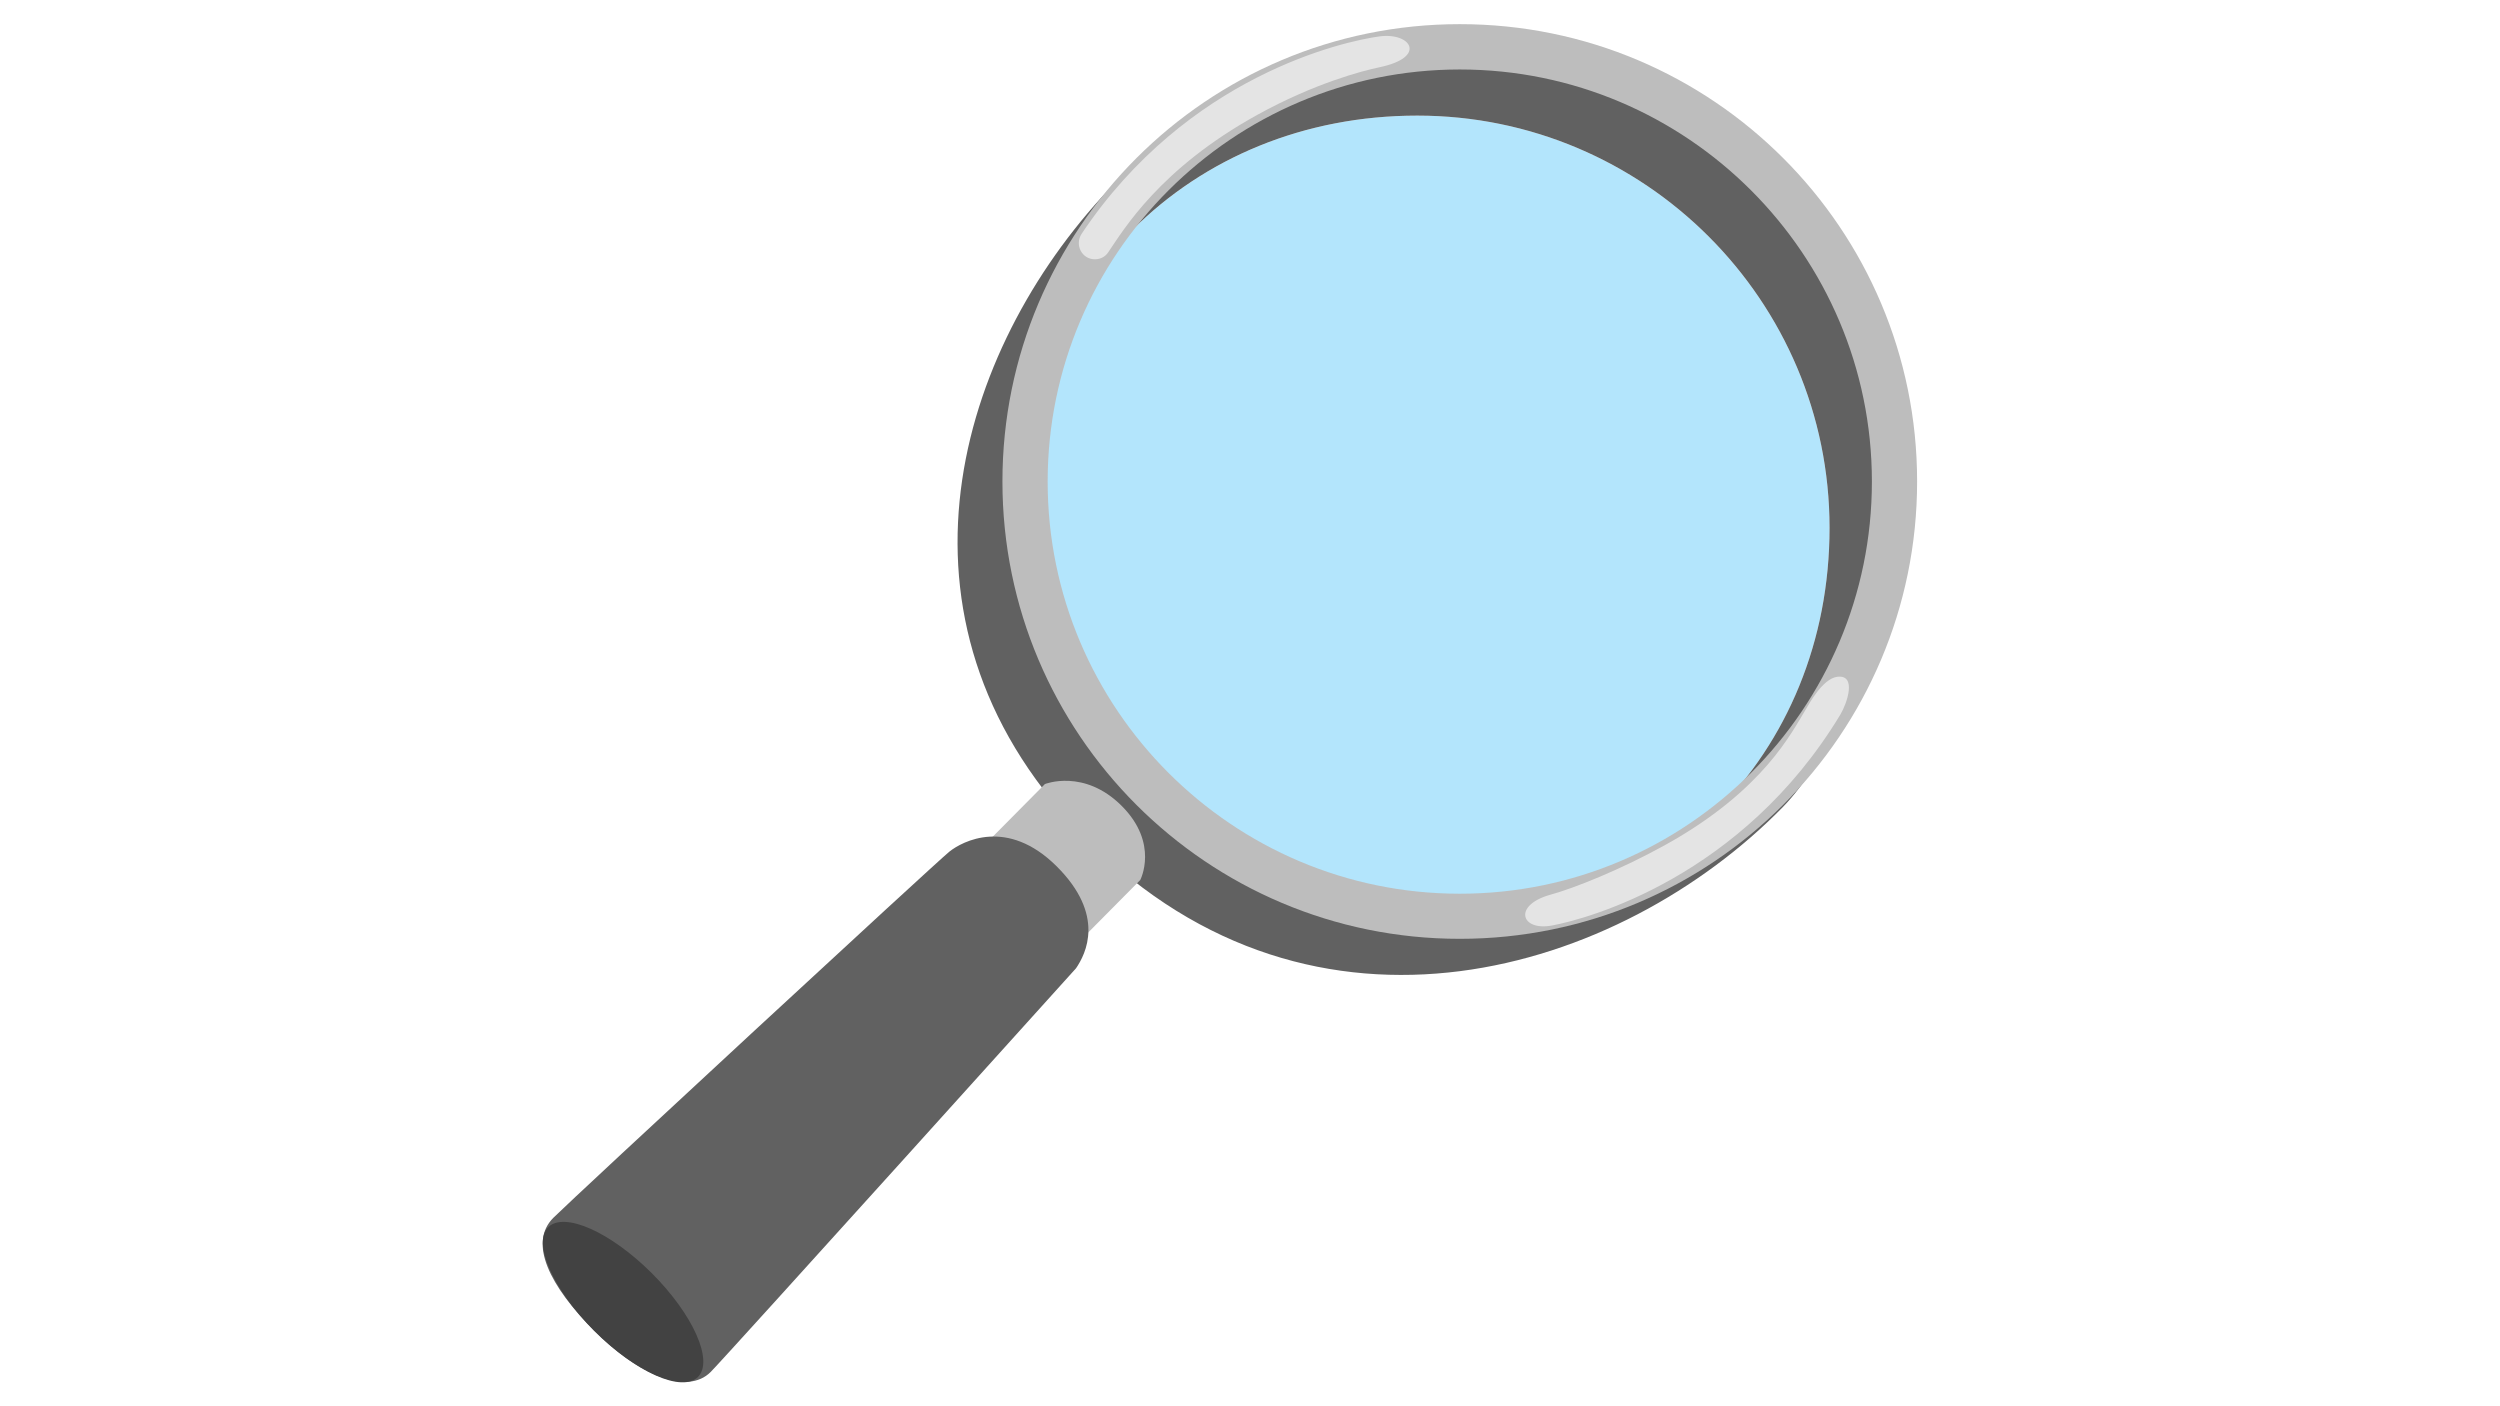 <svg xmlns="http://www.w3.org/2000/svg" xmlns:xlink="http://www.w3.org/1999/xlink" width="1920" viewBox="0 0 1440 810" height="1080" preserveAspectRatio="xMidYMid meet"><defs><filter x="0%" y="0%" width="100%" height="100%" id="1dc6f3b485"></filter><clipPath id="404d2579dc"><path d="M 642 84 L 893 84 L 893 303 L 642 303 Z M 642 84 " clip-rule="nonzero"></path></clipPath><clipPath id="9dcc61f4fb"><path d="M 764.605 94.684 C 707.898 120.398 673.676 160.359 652.574 211.527 C 644.793 230.387 639.387 251.422 645.125 271.004 C 650.859 290.523 671.168 306.875 690.887 301.996 C 703.941 298.766 713.371 287.688 722.934 278.191 C 730.301 270.926 738.223 264.328 746.699 258.395 C 755.18 252.465 764.09 247.281 773.441 242.848 C 796.785 231.77 822.367 225.77 845.316 213.77 C 868.195 201.77 889.23 181.59 892.266 155.941 C 895.23 130.82 879.34 105.762 857.051 93.695 C 834.766 81.629 797.312 79.848 764.605 94.684 Z M 764.605 94.684 " clip-rule="nonzero"></path></clipPath><clipPath id="a60e31586f"><path d="M 0 0 L 847 0 L 847 811 L 0 811 Z M 0 0 " clip-rule="nonzero"></path></clipPath><clipPath id="03815000e3"><path d="M 118.203 1104.508 L -281.031 113.18 L 728.797 -293.508 L 1128.031 697.82 Z M 118.203 1104.508 " clip-rule="nonzero"></path></clipPath><image x="0" y="0" width="847" id="a71a8bd17b" height="811" preserveAspectRatio="xMidYMid meet"></image><mask id="ab3a87f762"><g filter="url(#1dc6f3b485)"><g><image x="0" y="0" width="847" height="811" preserveAspectRatio="xMidYMid meet"></image></g></g></mask><clipPath id="fc168ae795"><rect x="0" width="847" y="0" height="811"></rect></clipPath><pattern id="70905330c5" patternUnits="userSpaceOnUse" width="847" patternTransform="matrix(1, 0, 0, -1, 296, 810.92)" preserveAspectRatio="xMidYMid meet" viewBox="0 0 847 811" height="811" x="0" y="0"><g><g clip-path="url(#fc168ae795)"><g clip-path="url(#a60e31586f)"><g clip-path="url(#03815000e3)"><g mask="url(#ab3a87f762)"><rect x="-612.8" width="2073.6" fill="#ffffff" height="1166.4" y="-177.28" fill-opacity="1"></rect></g></g></g></g></g></pattern><clipPath id="bcfc5881bc"><path d="M 821 376 L 996 376 L 996 486 L 821 486 Z M 821 376 " clip-rule="nonzero"></path></clipPath><clipPath id="fd8024290d"><path d="M 853.625 485.703 C 823.754 484.781 817.949 470.934 824.082 459.789 C 828.961 450.953 840.371 449.172 850.457 448.383 C 904.199 444.16 955.961 411.523 995.922 376.707 C 988.863 412.906 974.887 431.766 952.93 449.371 C 931.43 466.516 899.387 487.152 853.625 485.703 Z M 853.625 485.703 " clip-rule="nonzero"></path></clipPath><clipPath id="7deead3810"><path d="M 0 0 L 847 0 L 847 811 L 0 811 Z M 0 0 " clip-rule="nonzero"></path></clipPath><clipPath id="487cf17b16"><path d="M 37.641 985.547 L -167.129 36.043 L 809.359 -174.547 L 1014.129 774.957 Z M 37.641 985.547 " clip-rule="nonzero"></path></clipPath><image x="0" y="0" width="847" id="3c38fa20ce" height="811" preserveAspectRatio="xMidYMid meet"></image><mask id="74b1d077bb"><g filter="url(#1dc6f3b485)"><g><image x="0" y="0" width="847" height="811" preserveAspectRatio="xMidYMid meet"></image></g></g></mask><clipPath id="60eaa79545"><rect x="0" width="847" y="0" height="811"></rect></clipPath><pattern id="2ce8ae0bfc" patternUnits="userSpaceOnUse" width="847" patternTransform="matrix(1, 0, 0, -1, 296, 810.92)" preserveAspectRatio="xMidYMid meet" viewBox="0 0 847 811" height="811" x="0" y="0"><g><g clip-path="url(#60eaa79545)"><g clip-path="url(#7deead3810)"><g clip-path="url(#487cf17b16)"><g mask="url(#74b1d077bb)"><rect x="-612.8" width="2073.6" fill="#ffffff" height="1166.4" y="-177.28" fill-opacity="1"></rect></g></g></g></g></g></pattern></defs><path fill="#81d4fa" d="M 816.367 66.594 C 685.477 66.594 586.898 165.172 586.898 296.062 C 586.898 426.953 693.391 533.508 824.348 533.508 C 955.301 533.508 1053.816 434.93 1053.816 304.039 C 1053.816 173.152 947.258 66.594 816.367 66.594 " fill-opacity="0.6" fill-rule="nonzero"></path><path fill="#616161" d="M 816.367 66.594 C 947.258 66.594 1053.816 173.086 1053.816 304.039 C 1053.816 434.996 955.234 533.508 824.348 533.508 C 693.457 533.508 586.832 427.016 586.832 296.062 C 586.832 165.105 685.414 66.594 816.367 66.594 M 634.242 113.938 C 548.656 208.164 505.004 362.266 626.527 483.793 C 757.746 615.012 933.211 560.543 1026.977 464.801 C 1077.684 413.039 1141.383 223.398 1011.613 93.695 C 881.844 -36.008 691.082 51.363 634.242 113.938 Z M 634.242 113.938 " fill-opacity="1" fill-rule="nonzero"></path><path fill="#bdbdbd" d="M 472.496 582.172 L 527.422 637.43 L 656.793 506.871 C 656.793 506.871 667.742 485.836 646.113 464.207 C 624.484 442.578 601.867 451.613 601.867 451.613 Z M 472.496 582.172 " fill-opacity="1" fill-rule="nonzero"></path><path fill="#616161" d="M 546.875 490.516 C 554.324 484.582 580.172 470.734 608.594 498.957 C 636.945 527.18 625.406 549.465 619.805 557.707 C 619.805 557.707 418.492 781.043 409.324 790.277 C 395.809 803.793 368.047 792.254 342.332 766.539 C 316.613 740.82 304.219 715.965 318.727 701.457 C 330.527 689.652 539.422 496.453 546.875 490.516 Z M 546.875 490.516 " fill-opacity="1" fill-rule="nonzero"></path><path fill="#bdbdbd" d="M 840.832 40.02 C 971.719 40.02 1078.211 146.512 1078.211 277.402 C 1078.211 408.289 971.719 514.781 840.832 514.781 C 709.941 514.781 603.449 408.289 603.449 277.402 C 603.449 146.512 710.008 40.02 840.832 40.02 M 840.832 13.91 C 695.371 13.91 577.402 131.875 577.402 277.336 C 577.402 422.797 695.371 540.762 840.832 540.762 C 986.293 540.762 1104.258 422.797 1104.258 277.336 C 1104.258 131.875 986.359 13.91 840.832 13.91 Z M 840.832 13.91 " fill-opacity="1" fill-rule="nonzero"></path><path fill="#424242" d="M 375.488 733.406 C 376.902 734.82 378.281 736.254 379.637 737.715 C 380.988 739.172 382.305 740.648 383.582 742.141 C 384.863 743.633 386.098 745.133 387.293 746.641 C 388.488 748.152 389.633 749.66 390.73 751.176 C 391.828 752.688 392.871 754.195 393.859 755.699 C 394.848 757.199 395.781 758.688 396.652 760.164 C 397.523 761.641 398.336 763.098 399.082 764.535 C 399.828 765.973 400.508 767.383 401.125 768.766 C 401.738 770.148 402.285 771.5 402.758 772.816 C 403.234 774.133 403.641 775.406 403.973 776.645 C 404.305 777.883 404.566 779.07 404.75 780.219 C 404.938 781.363 405.051 782.457 405.09 783.5 C 405.125 784.543 405.09 785.527 404.98 786.461 C 404.871 787.391 404.688 788.258 404.43 789.066 C 404.172 789.875 403.84 790.621 403.438 791.301 C 403.035 791.98 402.562 792.59 402.02 793.133 C 401.477 793.68 400.863 794.152 400.184 794.555 C 399.504 794.957 398.762 795.285 397.953 795.543 C 397.145 795.801 396.273 795.984 395.344 796.098 C 394.414 796.207 393.426 796.242 392.383 796.203 C 391.34 796.164 390.246 796.055 389.102 795.867 C 387.957 795.68 386.766 795.422 385.527 795.09 C 384.293 794.754 383.016 794.352 381.699 793.875 C 380.383 793.398 379.031 792.855 377.648 792.238 C 376.266 791.625 374.855 790.945 373.418 790.199 C 371.984 789.449 370.527 788.641 369.051 787.77 C 367.574 786.895 366.082 785.965 364.582 784.977 C 363.078 783.988 361.574 782.941 360.059 781.848 C 358.547 780.75 357.035 779.605 355.523 778.41 C 354.016 777.215 352.516 775.98 351.023 774.699 C 349.531 773.422 348.059 772.105 346.598 770.754 C 345.141 769.398 343.703 768.02 342.289 766.605 C 340.879 765.191 339.496 763.758 338.145 762.297 C 336.789 760.84 335.477 759.363 334.195 757.871 C 332.914 756.383 331.68 754.879 330.484 753.371 C 329.293 751.863 328.145 750.352 327.051 748.836 C 325.953 747.324 324.91 745.816 323.918 744.316 C 322.93 742.812 322 741.324 321.125 739.848 C 320.254 738.371 319.445 736.914 318.695 735.477 C 317.949 734.039 317.27 732.629 316.656 731.246 C 316.039 729.863 315.496 728.516 315.02 727.199 C 314.543 725.883 314.141 724.605 313.805 723.367 C 313.473 722.133 313.215 720.941 313.027 719.797 C 312.84 718.648 312.73 717.555 312.691 716.512 C 312.652 715.469 312.688 714.484 312.797 713.555 C 312.91 712.625 313.094 711.754 313.352 710.945 C 313.609 710.137 313.938 709.391 314.34 708.711 C 314.742 708.031 315.215 707.422 315.758 706.879 C 316.305 706.336 316.914 705.859 317.594 705.457 C 318.273 705.055 319.02 704.727 319.828 704.469 C 320.637 704.211 321.504 704.027 322.434 703.918 C 323.363 703.805 324.352 703.77 325.395 703.809 C 326.438 703.848 327.531 703.961 328.676 704.145 C 329.82 704.332 331.012 704.59 332.25 704.926 C 333.488 705.258 334.762 705.66 336.078 706.137 C 337.395 706.613 338.746 707.156 340.129 707.773 C 341.512 708.387 342.922 709.066 344.359 709.816 C 345.797 710.562 347.254 711.371 348.73 712.242 C 350.207 713.117 351.695 714.047 353.195 715.035 C 354.699 716.027 356.207 717.07 357.719 718.168 C 359.23 719.262 360.742 720.41 362.254 721.602 C 363.762 722.797 365.262 724.031 366.754 725.312 C 368.246 726.59 369.723 727.906 371.18 729.258 C 372.641 730.613 374.074 731.996 375.488 733.406 Z M 375.488 733.406 " fill-opacity="1" fill-rule="nonzero"></path><g clip-path="url(#404d2579dc)"><g clip-path="url(#9dcc61f4fb)"><path fill="url(#70905330c5)" d="M 639.387 79.848 L 895.23 79.848 L 895.23 306.875 L 639.387 306.875 Z M 639.387 79.848 " fill-rule="nonzero"></path></g></g><path fill="#ffffff" d="M 630.879 149.348 C 633.914 149.281 636.684 147.832 638.332 145.324 C 647.234 132.27 667.938 97.188 724.25 66.133 C 757.09 48 784.652 40.812 794.477 38.766 C 822.301 32.965 812.676 18.523 794.609 20.965 C 774.102 23.734 683.961 43.582 623.035 134.645 C 618.812 141.039 623.23 149.547 630.879 149.348 Z M 630.879 149.348 " fill-opacity="0.59" fill-rule="nonzero"></path><path fill="#ffffff" d="M 1058.297 389.828 C 1049.793 390.883 1041.945 405.652 1040.363 408.227 C 1032.121 421.676 1015.965 455.043 959.785 486.363 C 933.609 500.934 906.637 511.617 893.188 515.309 C 871.23 521.375 875.977 536.41 893.848 533.113 C 914.223 529.355 1003.371 505.418 1060.012 411.652 C 1063.969 405.059 1069.641 388.441 1058.297 389.828 Z M 1058.297 389.828 " fill-opacity="0.59" fill-rule="nonzero"></path><g clip-path="url(#bcfc5881bc)"><g clip-path="url(#fd8024290d)"><path fill="url(#2ce8ae0bfc)" d="M 817.949 376.707 L 995.918 376.707 L 995.918 487.156 L 817.949 487.156 Z M 817.949 376.707 " fill-rule="nonzero"></path></g></g></svg>